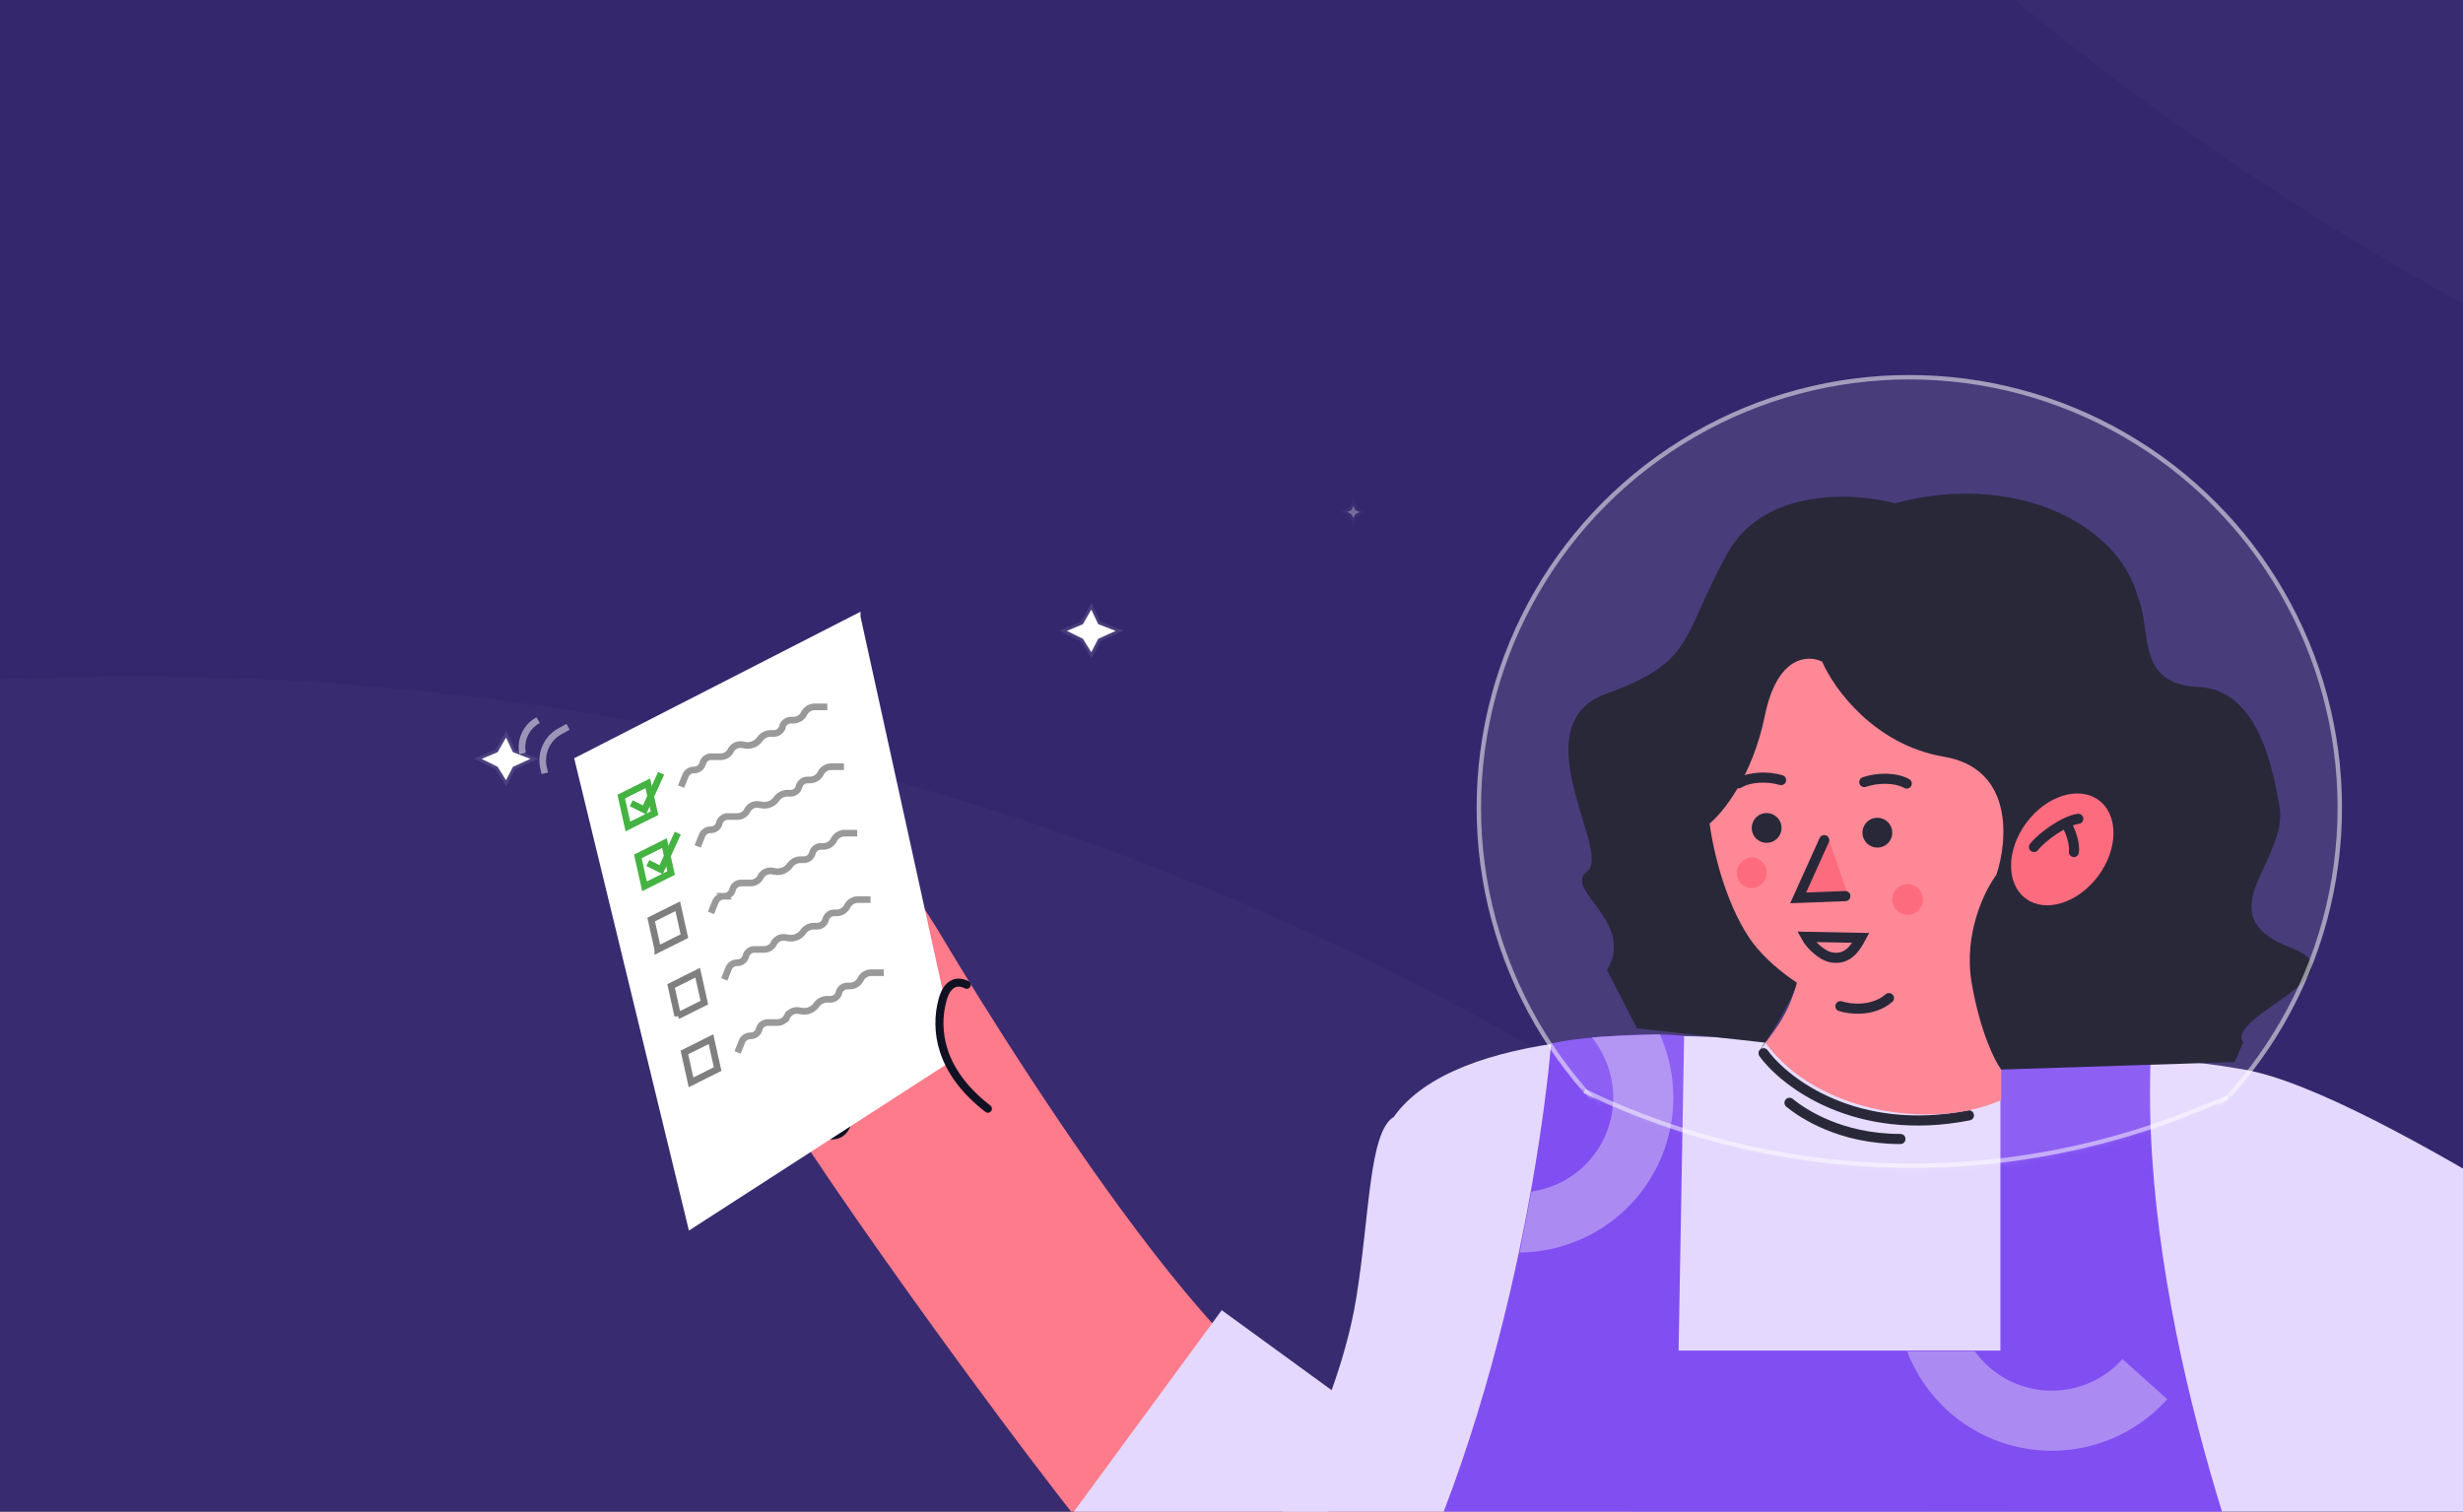 <svg xmlns="http://www.w3.org/2000/svg" width="404" height="248" fill="none"><rect width="100%" height="100%" fill="#808080" stroke="none"/><g clip-path="url(#a)"><path fill="#35276D" d="M0 0h404v248H0z"/><path fill="#fff" stroke="#fff" stroke-opacity=".1" d="M84.143 123.4 83 121l-1.371 2.4L79 124.5l2.629 1.3L83 128l1.143-2.2L87 124.5l-2.857-1.1Zm96-21L179 100l-1.371 2.4-2.629 1.1 2.629 1.3L179 107l1.143-2.2 2.857-1.3-2.857-1.1Zm55.847 114.213-.613.42.741.196.441.579.23-.719.546-.463-.674-.152-.509-.624-.162.763Z"/><path fill="#fff" stroke="#fff" stroke-opacity=".1" d="M363.286 142.686 363 142l-.343.686L362 143l.657.371.343.629.286-.629L364 143l-.714-.314Z" opacity=".5"/><path fill="#fff" stroke="#fff" stroke-opacity=".1" d="M222.286 83.686 222 83l-.343.686L221 84l.657.371L222 85l.286-.629L223 84l-.714-.314Z" opacity=".3"/><path fill="#fff" stroke="#fff" stroke-opacity=".1" d="M339.929 122.029 339.5 121l-.514 1.029-.986.471.986.557.514.943.429-.943L341 122.5l-1.071-.471Z"/><path fill="#fff" stroke="#FFCB3C" d="M329.143 93.4 328 91l-1.371 2.4L324 94.5l2.629 1.3L328 98l1.143-2.2L332 94.5l-2.857-1.1Z"/><path fill="#fff" stroke="#fff" stroke-opacity=".1" d="M272.143 123.4 271 121l-1.371 2.4-2.629 1.1 2.629 1.3L271 128l1.143-2.2 2.857-1.3-2.857-1.1Z" opacity=".6"/><path fill="#fff" stroke="#fff" stroke-opacity=".1" d="M324.592 245.457 322.449 241l-2.571 4.457-4.929 2.043 4.929 2.414 2.571 4.086 2.143-4.086 5.357-2.414-5.357-2.043ZM-8.502-5.889l4.937.286-2.652-4.41.602-5.3-4.5 3.14-4.82.27 2.534 3.854-.484 5.856 4.383-3.696Z" opacity=".2"/><path fill="#fff" stroke="#fff" stroke-opacity=".1" d="m349.878 202.029-.429-1.029-.514 1.029-.986.471.986.557.514.943.429-.943 1.071-.557-1.071-.471Z" opacity=".5"/><path fill="#fff" fill-opacity=".02" d="m-77.73 248.962-251.026 9.093a36.897 36.897 0 0 0-14.784 3.684c-26.599 12.918-56.827-9.132-52.65-38.405l4.427-31.017c3.47-24.313 23.033-43.148 47.46-45.694l318.095-33.158a463.437 463.437 0 0 1 321.065 86.46l43.056 31.39a418.217 418.217 0 0 0 281.876 78.768l73.181-6.234c86.874-7.401 172.069 27.071 229.353 92.802l35.692 40.956c36.66 42.066 91.645 63.446 147.085 57.196l130.94-14.756c30.9-3.483 57.96 20.698 57.96 51.798 0 27.56-21.45 50.357-48.96 52.031l-170.61 10.378a233.767 233.767 0 0 1-143.192-38.383l-72.356-47.877a493.255 493.255 0 0 0-233.15-80.355L496.159 417.35a567.32 567.32 0 0 1-254.221-83.49A567.316 567.316 0 0 0-77.73 248.962Z"/><path fill="#fff" fill-opacity=".02" d="m-87.724-192.77-198.825 12.59a33.187 33.187 0 0 0-19.38 7.821c-22.538 19.134-56.958 1.468-54.552-27.998l8.763-107.333c2.866-35.096 28.948-63.89 63.591-70.203l241.799-44.057c145.313-26.477 293.339 29.683 384.52 145.885l63.086 80.397c62.973 80.254 165.688 120.31 266.587 105.285 119.543-17.801 238.822 43.086 292.748 151.25l46.327 92.926c28.72 57.594 92.38 88.892 155.52 76.453l64.66-12.738c54.83-10.803 105.88 31.167 105.88 87.055 0 45.371-34.23 83.433-79.35 88.23l-108.8 11.57c-68.55 7.29-136.32-19.464-181.407-71.613l-69.766-80.695a414.338 414.338 0 0 0-256.469-139.417l-73.775-10.241A466.382 466.382 0 0 1 284.654-43.438C189.375-146.789 52.564-201.654-87.724-192.77Z"/><path fill="#FE7B8B" d="M321.224 168.586c8.066 8.265 11.28 47.416 16.185 44.964 2.865-.992 14.315 4.707 27.803 7.087 13.489 2.38 54.973-22.792 70.896-11.139 14.547 10.256 35.457 22.812 29.755 42.152-5.703 19.341-50.791 37.945-65.79 48.02-4.373 2.938-8.598 6.163-12.497 9.34l-12.223-39.259c19.232-10.618 41.443-20.823 40.836-23.804-.793-3.901-4.904-6.64-6.86-7.521 0 0-11.157-5.405-19.753-8.182s-14.216 6.612-15.952 11.653h-98.933c-15.455 12.674-39.011 35.044-53.061 38.433-14.051 3.389-20.167-1.57-36.78-20.993s-57.607-76.783-59.178-82.568c-1.256-4.629 1.35-7.604 2.81-8.513-.595-7.406 4.711-8.541 7.439-8.183 0-5.554 4.187-6.777 6.281-6.694-.964-2.26-5.678-7.41-5.414-13.427.265-6.017 5.594-3.944 7.633-2.18l9.352 14.697s45.293 77.113 63.641 78.353c1.346.091 20.361-15.4 28.928-24.216 10.029-8.899 31.209-27.374 35.705-30.085 6.546-9.257 28.845-9.147 39.177-7.935Z"/><path stroke="#111124" stroke-linecap="round" stroke-width="1.322" d="M136.42 161.23c.363 2.18 2.492 7.089 8.1 10.194m0 0c9.587 4.105 8.513-5.317 4.05-11.599m-4.05 11.599c1.322 2.608 4.066 7.708-1.488 8.568-5.554.86-11.736-6.64-13.389-10.662m-.582 12.068c1.212 1.433 4.264 4.678 7.108 4.877 2.843.198 3.223-2.948 3.058-4.546"/><path fill="#E4D8FE" d="M289.789 170.855c12.597 12.907 31.061 8.475 38.72 4.646 4.473-1.548 18.688-3.717 39.751 0 21.064 3.717 76.063 41.043 100.929 59.241l-41.817 45.172s-17.424-8.44-30.847-12.777c-13.422-4.337-22.199 10.325-24.909 18.198l-189.807 62.892 22.305-82.568c4.795-17.747 15.345-34.446 18.327-52.587 2.252-13.705 2.075-27.357 6.172-29.827 10.222-14.455 45.043-14.283 61.176-12.39Z"/><path stroke="#111124" stroke-linecap="round" stroke-width="1.658" d="M289.271 172.79c3.57 4.904 15.308 13.81 33.686 10.196m-29.428-2.062c2.065 1.678 8.26 5.937 18.198 5.937"/><path fill="#814EF2" d="M217.128 285.463c25.813-35.312 35.235-90.947 37.3-114.222 3.743-1.161 19.231-2.064 21.812-1.161l-.904 51.496h52.788V175.5c5.575-1.859 17.94-2.71 24.651-2.065-1.755 42.54 16.564 92.41 25.942 112.028-1.376 2.582-3.304 12.7 0 32.524 3.304 19.825 62.64 210.117 91.894 302.785l-78.471 9.035-89.829-219.926-52.658 219.926-75.245-9.035 42.72-335.309Z"/><path fill="#AB8BF2" d="M271.362 192.243a25.423 25.423 0 0 1-22.098 13.24l1.936-10.008a15.566 15.566 0 0 0 12.782-19.803c-.57-1.947-1.605-3.905-2.844-5.463 2.808-.255 7.71-.409 10.993-.512l.132-.005a25.429 25.429 0 0 1-.901 22.551Zm66.583 45.727a25.427 25.427 0 0 1-25.127-16.264h11.118a15.56 15.56 0 0 0 13.467 6.42 15.575 15.575 0 0 0 10.743-5.156l7.341 6.579a25.422 25.422 0 0 1-17.542 8.421Zm-71.796 30.598a25.429 25.429 0 0 1-15.265 12.07 25.407 25.407 0 0 1-11.911.471l5.942-9.396a15.564 15.564 0 0 0 12.625-7.949 15.579 15.579 0 0 0 1.385-11.836l9.484-2.688a25.425 25.425 0 0 1-2.26 19.328Z"/><path fill="#FE7B8B" d="M295.251 158.424c-.912 6.804-4.022 10.434-5.669 12.647 8.356 11.475 27.292 14.43 38.67 9.419v-25.425l-33.001 3.359Z"/><path fill="#FE7B8B" d="M346.412 136.627c-4.342 19.051-22.501 31.158-40.557 27.042-5.186-1.182-12.656-1.722-16.494-4.981-9.531-8.092-11.433-23.387-8.335-36.969 4.341-19.051 22.501-31.158 40.557-27.042 18.056 4.117 29.173 22.898 24.829 41.95Z"/><path fill="#111124" d="M318.858 124.145c-11.435-1.937-18.079-11.202-19.971-15.592-2.298-1.159-7.401-1.002-9.412 8.893-2.013 9.896-6.871 15.894-9.05 17.656.971 7.205 3.885 15.862 7.755 20.42 2.331 2.746 5.173 4.795 6.546 5.68-.604 3.353-9.115 15.966-5.251 9.844l-20.969-2.348-4.913-9.54c4.786-7.969-7.341-13.198-3.227-16.219 4.115-3.021-11.197-24.023 3.227-29.185 14.424-5.162 12.127-9.112 19.674-22.847 6.038-10.987 20.888-10.134 27.558-8.335 19.667-5.322 36.825 3.447 39.866 15.484 2.289 5.318-.413 13.838 9.38 14.624 10.194.04 12.63 12.947 13.81 19.458 1.657 9.133-12.451 17.887 1.981 23.384 11.544 4.398-10.868 11.173-7.925 15.524l-1.397 3.185 1.397-.045 5.944-.192-45.635 1.474c-1.03-1.378-3.44-6.145-4.834-14.197-1.392-8.053 2.116-15.176 4.042-17.731 1.9-5.658 2.839-17.458-8.596-19.395Z"/><path fill="#FD5C70" d="m295.426 147.294 4.292-10.354 3.503 10.227-7.795.127Z"/><path stroke="#111124" stroke-linecap="round" stroke-width="1.658" d="M301.873 165.072c1.554.508 5.323.954 7.963-1.326m-10.617-25.914-4.27 9.476 7.739-.297"/><path stroke="#111124" stroke-width="1.658" d="m305.225 153.865-8.965-.17c.624 1.156 2.452 3.054 4.104 3.368 2.723.52 4.004-1.609 4.861-3.198Z"/><path fill="#111124" d="M289.233 138.212a2.441 2.441 0 1 0 1.086-4.76 2.441 2.441 0 0 0-1.086 4.76Zm18.164.777a2.442 2.442 0 1 0 1.085-4.762 2.442 2.442 0 0 0-1.085 4.762Z"/><path stroke="#111124" stroke-linecap="round" stroke-width="1.658" d="M305.793 128.302c2.104-.73 5.085-.79 6.967.246m-20.613-.565c-2.132-.647-5.113-.59-6.954.52"/><path fill="#FD5C70" d="M332.271 147.409c3.248 2.417 8.567.767 11.879-3.684 3.313-4.452 3.366-10.02.118-12.437s-8.567-.768-11.88 3.684c-3.312 4.451-3.365 10.02-.117 12.437Z"/><path stroke="#111124" stroke-linecap="round" stroke-width="1.658" d="M333.627 138.953c1.433-1.788 5.018-4.302 7.269-4.622"/><path stroke="#111124" stroke-linecap="round" stroke-width="1.658" d="M338.963 135.267c.692 1.032 1.409 3.297 1.21 4.515"/><path fill="#FD5C70" d="M312.318 150.007a2.515 2.515 0 1 0 1.118-4.904 2.515 2.515 0 0 0-1.118 4.904Zm-25.535-4.358a2.516 2.516 0 0 0 1.118-4.904 2.516 2.516 0 0 0-1.118 4.904Z"/><mask id="b" width="179" height="143" x="229" y="49" maskUnits="userSpaceOnUse" style="mask-type:alpha"><path fill="#D9D9D9" stroke="#fff" stroke-width=".721" d="m265.502 181.17-4.198-1.839-31.702-8.286V50h177.965l-3.963 129.331h-37.106a120.904 120.904 0 0 1-100.996 1.839Z"/></mask><g mask="url(#b)"><circle cx="313.181" cy="132.498" r="70.97" fill="#fff" fill-opacity=".1"/><circle cx="313.181" cy="132.498" r="70.61" stroke="#fff" stroke-opacity=".5" stroke-width=".721"/></g><path stroke="#fff" stroke-opacity=".5" stroke-width=".721" d="M259.863 178.973a123.882 123.882 0 0 0 100.153 3.262l5.402-2.182"/><path fill="#E4D8FE" d="m200.396 214.947 22.849 16.627-17.949 54.505-32.648-33.309 27.748-37.823Z"/><path fill="#fff" stroke="#fff" stroke-width="1.09" d="m140.608 101.247-45.794 23.442 18.536 76.323 43.068-27.803-15.81-71.962Z"/><path stroke="#44B342" stroke-width="1.09" d="m102.991 135.593-1.091-4.906 4.362-2.181 1.09 4.906-4.361 2.181Z"/><path stroke="#44B342" stroke-width="1.09" d="m103.537 131.777 2.181 1.09 2.726-5.997m-2.725 18.536-1.09-4.907 4.361-2.181 1.091 4.907-4.362 2.181Z"/><path stroke="#44B342" stroke-width="1.09" d="m106.264 141.589 2.18 1.09 2.726-5.996"/><path stroke="#000" stroke-width="1.09" d="m107.899 155.764-1.09-4.907 4.361-2.18 1.09 4.906-4.361 2.181Zm3.269 10.903-1.09-4.906 4.361-2.181 1.091 4.907-4.362 2.18Zm2.182 10.903-1.09-4.907 4.361-2.181 1.09 4.907-4.361 2.181Z" opacity=".5"/><path stroke="#000" stroke-width="1.09" d="m111.715 129.05.714-1.786c.227-.568.777-.94 1.389-.94h.044c.66 0 1.236-.45 1.396-1.09a1.44 1.44 0 0 1 1.397-1.091h1.581c.681 0 1.303-.384 1.608-.993a1.797 1.797 0 0 1 1.903-.969l.486.081a2.46 2.46 0 0 0 2.373-.951l.099-.133a2.131 2.131 0 0 1 1.703-.851h.538c.66 0 1.236-.449 1.396-1.09a1.44 1.44 0 0 1 1.397-1.091h.397a1.96 1.96 0 0 0 1.747-1.083 1.983 1.983 0 0 1 1.767-1.097h2.052m-21.263 22.897.715-1.785a1.496 1.496 0 0 1 1.389-.941h.044c.66 0 1.236-.449 1.396-1.09.16-.641.736-1.09 1.396-1.09h1.582c.681 0 1.303-.385 1.607-.994a1.8 1.8 0 0 1 1.903-.969l.487.081a2.46 2.46 0 0 0 2.372-.95l.1-.133a2.128 2.128 0 0 1 1.703-.851h.538c.66 0 1.236-.45 1.396-1.091.16-.641.736-1.09 1.396-1.09h.398a1.96 1.96 0 0 0 1.746-1.084 1.985 1.985 0 0 1 1.768-1.097h2.052m-21.806 23.988.714-1.786c.227-.568.778-.94 1.389-.94h.044a1.44 1.44 0 0 0 1.397-1.091 1.44 1.44 0 0 1 1.396-1.09h1.582c.68 0 1.303-.385 1.607-.993a1.797 1.797 0 0 1 1.903-.969l.486.081a2.46 2.46 0 0 0 2.373-.951l.1-.133a2.126 2.126 0 0 1 1.702-.851h.538a1.44 1.44 0 0 0 1.397-1.09 1.44 1.44 0 0 1 1.396-1.091h.398c.738 0 1.416-.423 1.746-1.083a1.981 1.981 0 0 1 1.767-1.097h2.052m-21.807 23.987.714-1.786c.227-.568.777-.94 1.389-.94h.044c.66 0 1.236-.449 1.396-1.09a1.44 1.44 0 0 1 1.397-1.091h1.581c.681 0 1.303-.384 1.608-.993a1.796 1.796 0 0 1 1.903-.969l.486.081a2.462 2.462 0 0 0 2.373-.951l.099-.132a2.13 2.13 0 0 1 1.703-.852h.538c.66 0 1.236-.449 1.396-1.09a1.44 1.44 0 0 1 1.397-1.09h.397c.738 0 1.416-.424 1.747-1.084a1.983 1.983 0 0 1 1.767-1.097h2.052m-21.806 25.078.715-1.785a1.496 1.496 0 0 1 1.388-.941h.045c.66 0 1.236-.449 1.396-1.09.16-.641.736-1.09 1.396-1.09h1.582c.681 0 1.303-.385 1.607-.994a1.797 1.797 0 0 1 1.903-.969l.487.081a2.46 2.46 0 0 0 2.372-.95l.1-.133a2.13 2.13 0 0 1 1.703-.852h.537c.661 0 1.237-.449 1.397-1.09.16-.641.736-1.09 1.396-1.09h.398a1.96 1.96 0 0 0 1.746-1.084 1.985 1.985 0 0 1 1.768-1.097h2.052" opacity=".4"/><path stroke="#fff" stroke-opacity=".5" stroke-width="1.09" d="m93.178 119.236-1.35.75a5.451 5.451 0 0 0-2.674 5.948l.208.935m-1.091-8.723-.195.117a5.021 5.021 0 0 0-2.35 5.335"/><path fill="#FE7B8B" d="m154.781 164.486 2.181-1.09 3.271 10.358-4.361.545-.545-1.636-1.091-3.271v-2.726l.545-2.18Z"/><path stroke="#111124" stroke-linecap="round" stroke-width="1.322" d="M162.041 181.894c-7.935-6.116-8.761-12.976-7.439-17.853.673-2.479 2.116-3.405 3.967-2.479"/></g><defs><clipPath id="a"><path fill="#fff" d="M0 0h404v248H0z"/></clipPath></defs></svg>